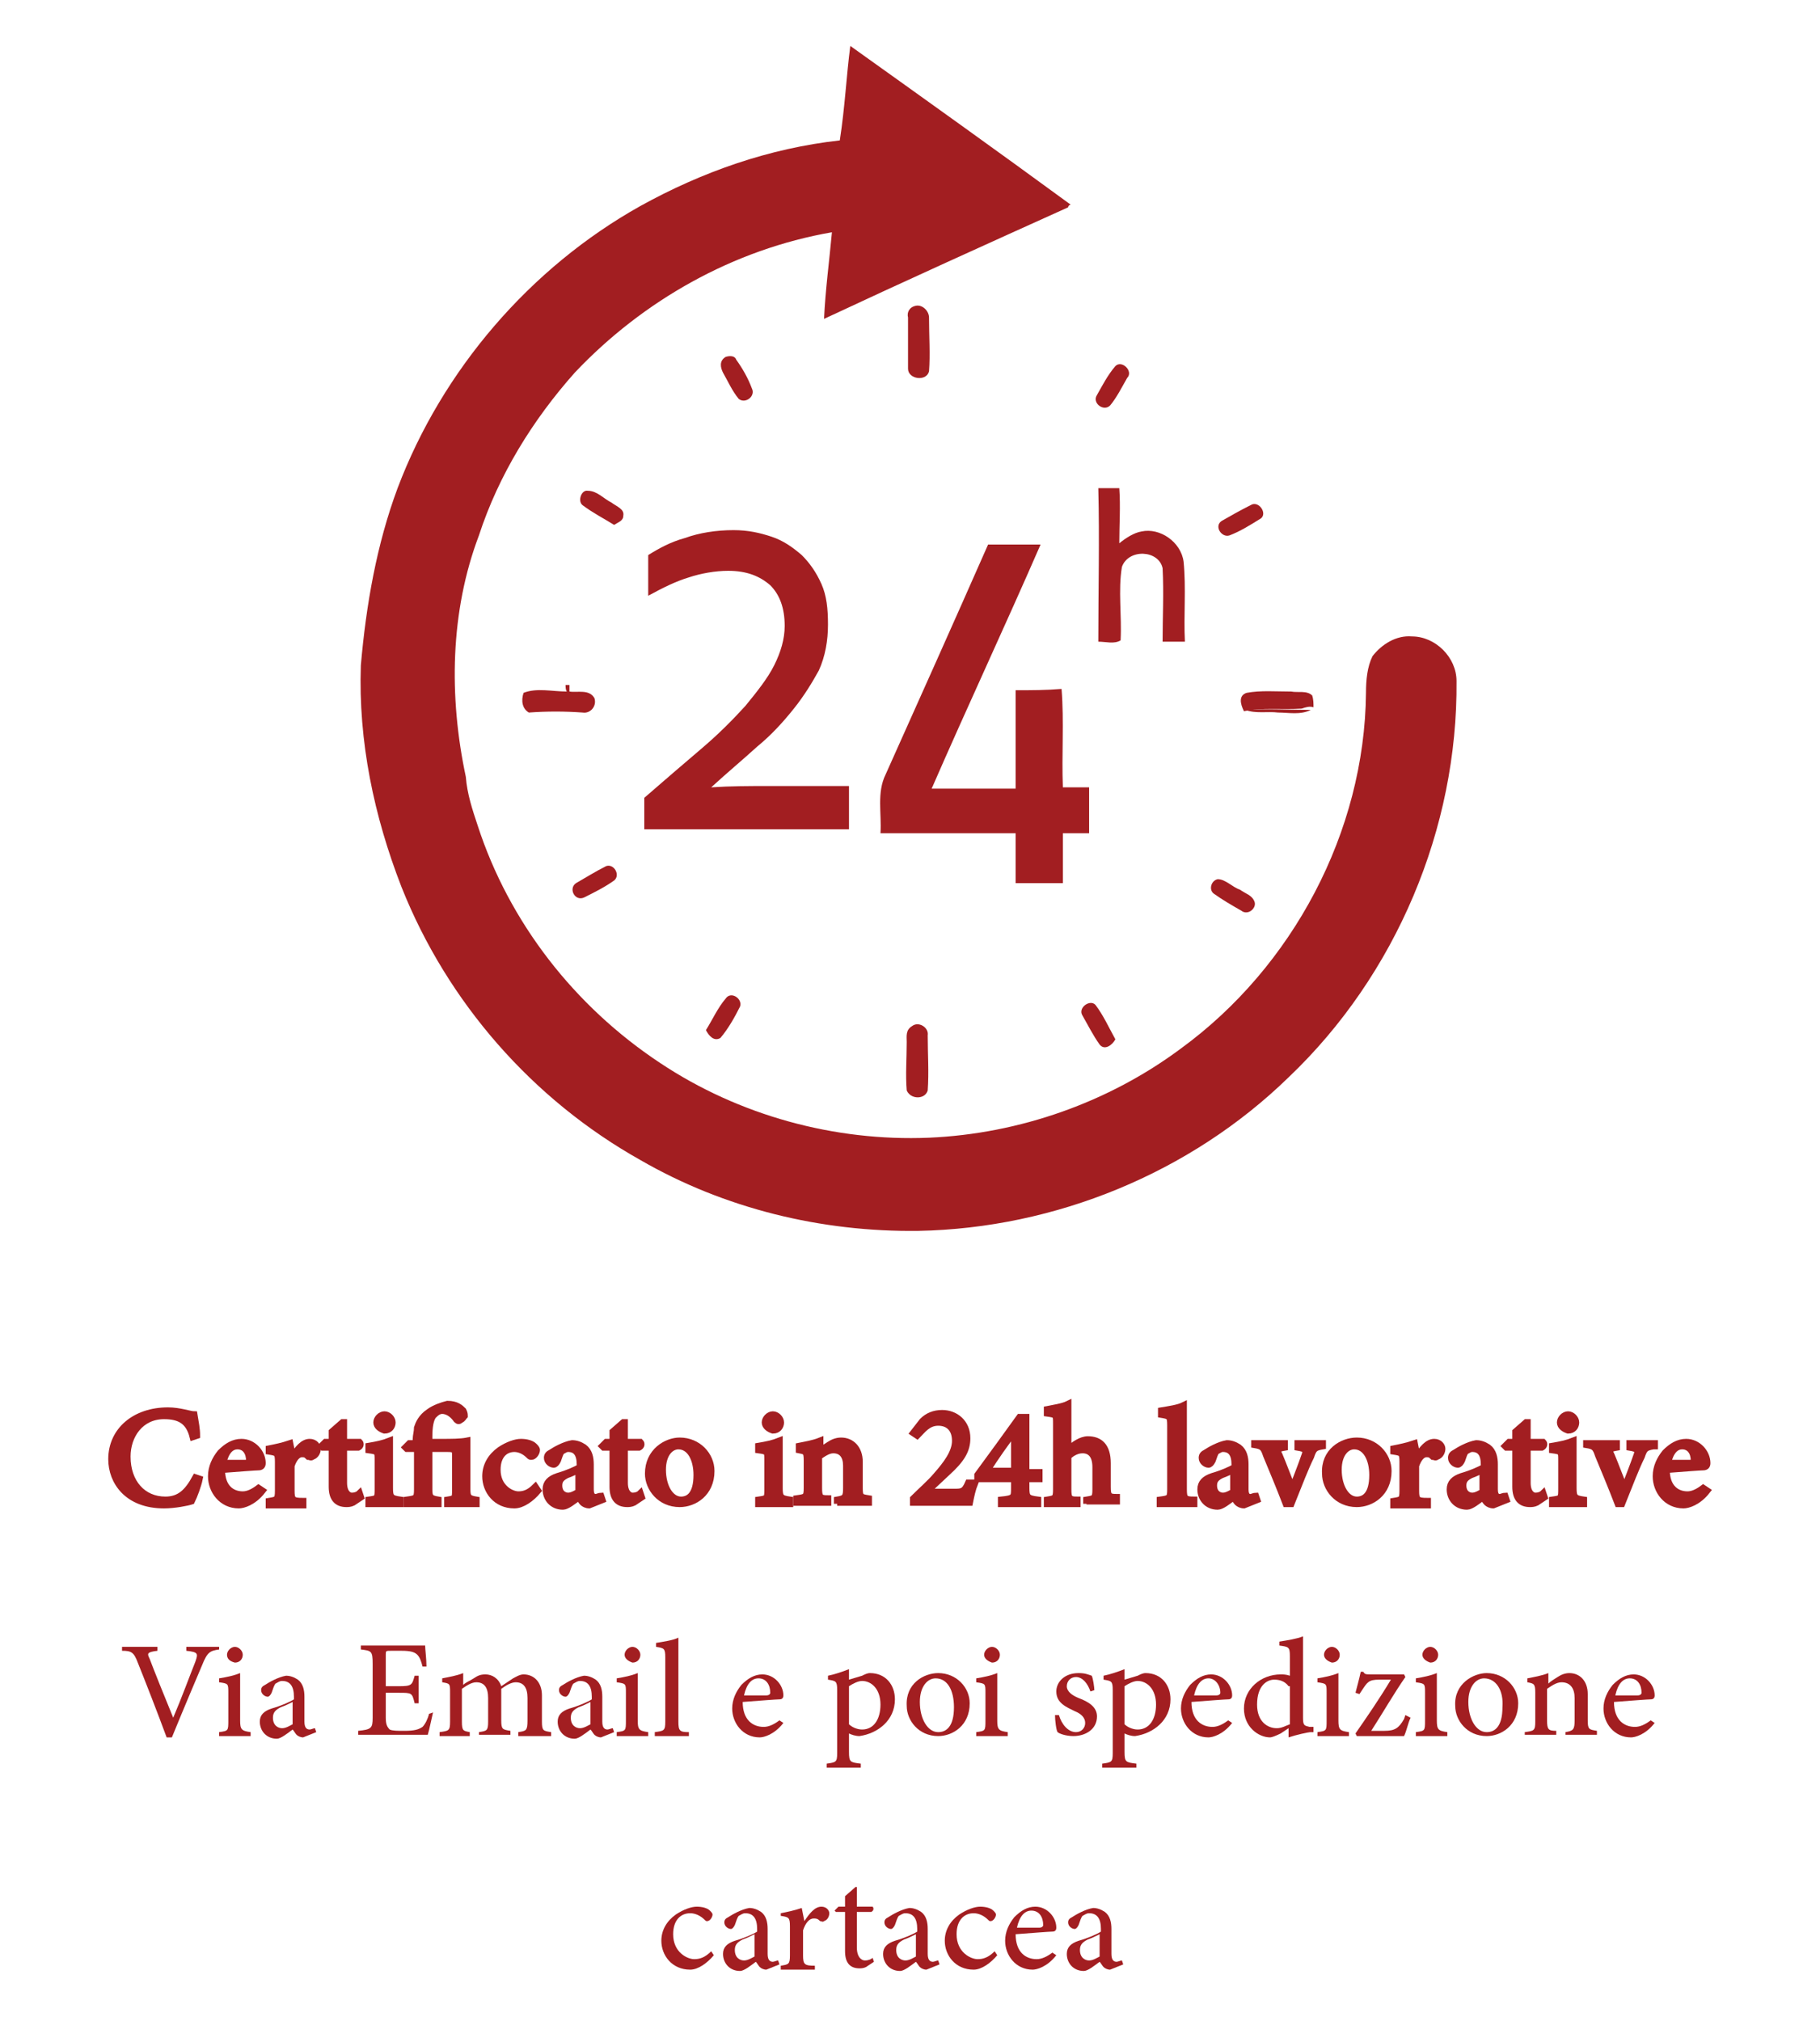 <?xml version="1.0" encoding="utf-8"?>
<!-- Generator: Adobe Illustrator 22.1.0, SVG Export Plug-In . SVG Version: 6.00 Build 0)  -->
<svg version="1.1" id="Livello_2" xmlns="http://www.w3.org/2000/svg" xmlns:xlink="http://www.w3.org/1999/xlink" x="0px" y="0px"
	 viewBox="0 0 138.7 154" style="enable-background:new 0 0 138.7 154;" xml:space="preserve">
<style type="text/css">
	.st0{fill:#A21E21;}
	.st1{fill:#A21E21;stroke:#A21E21;stroke-width:0.5;stroke-miterlimit:10;}
</style>
<path class="st0" d="M64.8,3.5c5.6,4,11.2,8,16.8,12.1c-0.1,0-0.2,0.1-0.2,0.2c-6.2,2.8-12.4,5.6-18.6,8.5c0.1-2.2,0.4-4.4,0.6-6.6
	c-7.5,1.3-14.4,5.2-19.6,10.7c-3.2,3.6-5.8,7.8-7.3,12.4c-2.2,5.8-2.3,12.3-1,18.4c0.1,1.3,0.5,2.5,0.9,3.7
	c2.4,7.4,7.4,13.8,13.9,18.1c6,4,13.3,6,20.5,5.7c6.9-0.3,13.7-2.7,19.2-6.8c8.5-6.2,14-16.5,14.1-27.1c0-1,0.1-2,0.5-2.8
	c0.7-0.9,1.8-1.6,3-1.5c1.8,0,3.4,1.6,3.4,3.4c0.1,11.2-4.6,22.4-12.8,30.2c-7.5,7.3-17.8,11.5-28.2,11.7
	c-7.4,0.1-14.8-1.7-21.2-5.4c-8.2-4.6-14.7-12-18.2-20.8c-2.1-5.4-3.3-11.1-3.1-16.9c0.4-4.6,1.2-9.2,2.8-13.5
	c3.4-9,10.1-16.8,18.5-21.5c4.7-2.6,9.8-4.4,15.2-5C64.4,8.1,64.5,5.8,64.8,3.5z"/>
<path class="st0" d="M69.8,23.3c0.5-0.1,1,0.4,1,0.9c0,1.4,0.1,2.8,0,4.1c-0.2,0.8-1.6,0.6-1.6-0.2c0-1.3,0-2.6,0-3.9
	C69.1,23.8,69.3,23.4,69.8,23.3z"/>
<path class="st0" d="M55.3,27.2c0.3-0.1,0.7-0.1,0.8,0.2c0.5,0.7,0.9,1.4,1.2,2.2c0.3,0.6-0.5,1.2-1,0.8c-0.5-0.6-0.8-1.3-1.2-2
	C54.9,28,54.8,27.5,55.3,27.2z"/>
<path class="st0" d="M85,27.9c0.5-0.5,1.4,0.4,0.9,0.9c-0.4,0.7-0.8,1.5-1.3,2.1c-0.5,0.5-1.4-0.2-1-0.8C84,29.4,84.4,28.6,85,27.9z
	"/>
<path class="st0" d="M83.7,37.2c0.5,0,1.1,0,1.6,0c0.1,1.4,0,2.8,0,4.2c0.5-0.4,1.1-0.8,1.7-0.9c1.4-0.3,3,0.8,3.2,2.3
	c0.2,2,0,4.1,0.1,6.1c-0.6,0-1.1,0-1.7,0c0-1.9,0.1-3.7,0-5.6c-0.3-1.4-2.6-1.5-3.1-0.1c-0.3,1.8,0,3.7-0.1,5.6
	c-0.5,0.3-1.1,0.1-1.7,0.1C83.7,45,83.8,41.1,83.7,37.2z"/>
<path class="st0" d="M44.4,38.5c-0.4-0.3-0.1-1.2,0.4-1.1c0.7,0,1.2,0.6,1.8,0.9c0.4,0.3,1,0.5,0.9,1c0,0.4-0.4,0.5-0.7,0.7
	C46,39.5,45.2,39.1,44.4,38.5z"/>
<path class="st0" d="M95.3,38.5c0.6-0.4,1.3,0.6,0.8,1c-0.8,0.5-1.6,1-2.4,1.3c-0.6,0.2-1.2-0.7-0.6-1.1
	C93.8,39.3,94.5,38.9,95.3,38.5z"/>
<path class="st0" d="M75.3,41.5c1.3,0,2.6,0,4,0c-2.7,6.2-5.6,12.4-8.3,18.6c2.1,0,4.3,0,6.4,0c0-2.5,0-5,0-7.5c1.2,0,2.3,0,3.5-0.1
	c0.2,2.5,0,5,0.1,7.5c0.7,0,1.3,0,2,0c0,1.2,0,2.3,0,3.5c-0.7,0-1.3,0-2,0c0,1.3,0,2.5,0,3.8c-1.2,0-2.4,0-3.6,0c0-1.3,0-2.5,0-3.8
	c-3.4,0-6.9,0-10.3,0c0.1-1.5-0.3-3.1,0.4-4.5C70.1,53.2,72.7,47.4,75.3,41.5z"/>
<path class="st0" d="M43.1,52.2l0.3,0c0,0.1,0,0.4,0,0.5c0.6,0.1,1.5-0.2,1.9,0.5c0.2,0.6-0.3,1.2-0.9,1.1c-1.4-0.1-2.7-0.1-4.1,0
	c-0.5-0.3-0.6-0.9-0.4-1.5c1-0.4,2.2-0.1,3.3-0.1C43.1,52.6,43.1,52.3,43.1,52.2z"/>
<path class="st0" d="M95,52.8c1.1-0.2,2.2-0.1,3.4-0.1c0.5,0.1,1.2-0.1,1.6,0.3c0.1,0.3,0.1,0.6,0.1,0.9c-0.3-0.1-0.6,0-0.9,0.1
	c-1.5,0.1-3-0.1-4.4,0.2C94.5,53.6,94.4,53,95,52.8z"/>
<path class="st0" d="M94.9,54.1c1.7-0.1,3.4,0,5,0c-0.8,0.4-1.7,0.2-2.5,0.2C96.6,54.2,95.7,54.4,94.9,54.1z"/>
<path class="st0" d="M46.2,66c0.6-0.2,1.1,0.7,0.6,1.1c-0.7,0.5-1.5,0.9-2.3,1.3c-0.7,0.3-1.2-0.7-0.6-1.1
	C44.6,66.9,45.4,66.4,46.2,66z"/>
<path class="st0" d="M92.8,67c0.6,0,1.1,0.6,1.7,0.8c0.4,0.3,0.9,0.4,1.1,0.9c0.2,0.5-0.5,1.1-1,0.7c-0.7-0.4-1.4-0.8-2.1-1.3
	C92.1,67.8,92.3,67.1,92.8,67z"/>
<path class="st0" d="M55.3,76.1c0.4-0.6,1.3,0,1.1,0.6c-0.4,0.8-0.9,1.7-1.5,2.4c-0.5,0.3-0.9-0.2-1.1-0.6
	C54.3,77.7,54.7,76.8,55.3,76.1z"/>
<path class="st0" d="M82.5,77.4c-0.4-0.6,0.6-1.3,1-0.8c0.6,0.8,1,1.7,1.5,2.6c-0.2,0.4-0.8,0.9-1.2,0.4
	C83.3,78.9,82.9,78.1,82.5,77.4z"/>
<path class="st0" d="M69.5,78.2c0.5-0.4,1.3,0.1,1.2,0.7c0,1.4,0.1,2.8,0,4.2c-0.2,0.7-1.3,0.7-1.6,0c-0.1-1.2,0-2.4,0-3.7
	C69.1,79,69,78.5,69.5,78.2z"/>
<path class="st1" d="M15.2,112.7c-0.1,0.5-0.4,1.3-0.6,1.7c-0.3,0.1-1.3,0.3-2.1,0.3c-2.8,0-4-1.8-4-3.5c0-2.2,1.8-3.7,4.3-3.7
	c0.9,0,1.7,0.3,2,0.3c0.1,0.6,0.2,1.1,0.2,1.6l-0.3,0.1c-0.3-1.2-1-1.6-2.2-1.6c-1.8,0-2.8,1.5-2.8,3.1c0,2,1.2,3.3,2.9,3.3
	c1.1,0,1.7-0.6,2.3-1.7L15.2,112.7z"/>
<path class="st1" d="M20,113.6c-0.7,0.9-1.5,1.1-1.8,1.1c-1.3,0-2.1-1.1-2.1-2.2c0-0.7,0.3-1.3,0.7-1.8c0.5-0.5,1-0.8,1.6-0.8h0
	c0.9,0,1.6,0.8,1.6,1.6c0,0.2-0.1,0.3-0.3,0.3c-0.2,0-1.5,0.1-2.8,0.2c0,1.4,0.8,1.9,1.6,1.9c0.4,0,0.8-0.2,1.2-0.5L20,113.6z
	 M18.1,110.2c-0.5,0-0.9,0.4-1.1,1.3c0.6,0,1.1,0,1.7,0c0.2,0,0.3-0.1,0.3-0.2C19,110.7,18.7,110.2,18.1,110.2L18.1,110.2z"/>
<path class="st1" d="M22.3,111c0.4-0.6,0.8-1.1,1.3-1.1c0.4,0,0.6,0.3,0.6,0.5c0,0.2-0.1,0.5-0.4,0.6c-0.1,0.1-0.2,0-0.3,0
	c-0.2-0.2-0.3-0.2-0.5-0.2c-0.3,0-0.6,0.3-0.8,0.9v1.9c0,0.7,0.1,0.8,0.9,0.8v0.3h-2.6v-0.3c0.6-0.1,0.7-0.1,0.7-0.8v-2.2
	c0-0.7-0.1-0.7-0.7-0.8v-0.2c0.5-0.1,1-0.2,1.6-0.4L22.3,111L22.3,111z"/>
<path class="st1" d="M26.9,114.5c-0.2,0.1-0.4,0.1-0.5,0.1c-0.7,0-1.1-0.4-1.1-1.3v-3h-0.7l-0.1-0.1l0.3-0.3h0.5v-0.8l0.8-0.7l0.1,0
	v1.5h1.2c0.1,0.1,0.1,0.3-0.1,0.4h-1.1v2.7c0,0.8,0.4,1,0.6,1c0.3,0,0.5-0.1,0.6-0.2l0.1,0.3L26.9,114.5z"/>
<path class="st1" d="M28.1,114.6v-0.3c0.7-0.1,0.7-0.1,0.7-0.9v-2.1c0-0.7,0-0.7-0.7-0.8v-0.3c0.6-0.1,1.1-0.2,1.6-0.4v3.6
	c0,0.7,0.1,0.8,0.8,0.9v0.3H28.1z M28.7,108.4c0-0.3,0.3-0.6,0.6-0.6c0.3,0,0.6,0.3,0.6,0.6c0,0.3-0.2,0.6-0.6,0.6
	C29,108.9,28.7,108.7,28.7,108.4z"/>
<path class="st1" d="M34.1,114.6v-0.3c0.6-0.1,0.6-0.1,0.6-0.8V111c0-0.5,0-0.6-0.6-0.6h-1.4v3.1c0,0.6,0.1,0.7,0.7,0.8v0.3H31v-0.3
	c0.7-0.1,0.8-0.1,0.8-0.8v-3.1H31l-0.1-0.1l0.3-0.3h0.5v-0.3c0-0.3,0.1-0.6,0.1-0.9c0.1-0.3,0.3-0.8,0.9-1.2c0.4-0.3,1-0.5,1.4-0.6
	c0.7,0,1,0.3,1.2,0.5c0.1,0.2,0.1,0.3,0.1,0.4c-0.1,0.1-0.1,0.2-0.3,0.3c-0.1,0.1-0.2,0.1-0.3,0c-0.2-0.3-0.6-0.7-1.1-0.7
	c-0.3,0-0.5,0.2-0.7,0.4c-0.2,0.3-0.3,0.8-0.3,1.6v0.4h0.9c0.8,0,1.5,0,2-0.1v3.7c0,0.6,0.1,0.7,0.7,0.8v0.3H34.1z"/>
<path class="st1" d="M41,113.6c-0.5,0.6-1.2,1.1-1.8,1.1c-1.4,0-2.2-1.1-2.2-2.2c0-0.8,0.4-1.5,1.1-2c0.6-0.4,1.2-0.6,1.6-0.6h0
	c0.4,0,0.8,0.1,1,0.3c0.1,0.1,0.2,0.2,0.2,0.3c0,0.2-0.2,0.5-0.4,0.5c-0.1,0-0.1,0-0.2-0.1c-0.3-0.3-0.7-0.5-1.1-0.5
	c-0.7,0-1.3,0.5-1.3,1.6c0,1.4,1.1,1.9,1.6,1.9c0.4,0,0.8-0.1,1.3-0.6L41,113.6z"/>
<path class="st1" d="M44.9,114.7c-0.2,0-0.4-0.1-0.5-0.2c-0.1-0.1-0.2-0.3-0.3-0.4c-0.4,0.3-0.9,0.7-1.2,0.7c-0.8,0-1.3-0.6-1.3-1.3
	c0-0.5,0.3-0.8,0.9-1c0.7-0.2,1.4-0.5,1.7-0.7v-0.2c0-0.8-0.3-1.2-0.9-1.2c-0.2,0-0.3,0.1-0.5,0.2c-0.1,0.1-0.2,0.4-0.3,0.7
	c-0.1,0.2-0.2,0.3-0.3,0.3c-0.2,0-0.5-0.2-0.5-0.5c0-0.2,0.1-0.3,0.3-0.4c0.3-0.2,1-0.6,1.6-0.7c0.3,0,0.6,0.1,0.9,0.3
	c0.4,0.3,0.5,0.8,0.5,1.3v1.9c0,0.5,0.2,0.6,0.4,0.6c0.1,0,0.3-0.1,0.4-0.1l0.1,0.3L44.9,114.7z M44.1,112c-0.2,0.1-0.6,0.3-0.9,0.4
	c-0.4,0.2-0.6,0.4-0.6,0.8c0,0.6,0.4,0.8,0.7,0.8c0.3,0,0.6-0.2,0.8-0.3V112z"/>
<path class="st1" d="M48.3,114.5c-0.2,0.1-0.4,0.1-0.5,0.1c-0.7,0-1.1-0.4-1.1-1.3v-3H46l-0.1-0.1l0.3-0.3h0.5v-0.8l0.8-0.7l0.1,0
	v1.5h1.2c0.1,0.1,0.1,0.3-0.1,0.4h-1.1v2.7c0,0.8,0.4,1,0.6,1c0.3,0,0.5-0.1,0.6-0.2l0.1,0.3L48.3,114.5z"/>
<path class="st1" d="M51.8,109.8c1.4,0,2.4,1.1,2.4,2.3c0,1.7-1.3,2.5-2.4,2.5c-1.5,0-2.4-1.2-2.4-2.3
	C49.4,110.6,50.8,109.8,51.8,109.8L51.8,109.8z M51.7,110.2c-0.6,0-1.2,0.6-1.2,1.8c0,1.3,0.6,2.3,1.4,2.3c0.6,0,1.2-0.4,1.2-1.9
	C53.1,111.2,52.6,110.2,51.7,110.2L51.7,110.2z"/>
<path class="st1" d="M57.8,114.6v-0.3c0.7-0.1,0.7-0.1,0.7-0.9v-2.1c0-0.7,0-0.7-0.7-0.8v-0.3c0.6-0.1,1.1-0.2,1.6-0.4v3.6
	c0,0.7,0.1,0.8,0.8,0.9v0.3H57.8z M58.3,108.4c0-0.3,0.3-0.6,0.6-0.6c0.3,0,0.6,0.3,0.6,0.6c0,0.3-0.2,0.6-0.6,0.6
	C58.6,108.9,58.3,108.7,58.3,108.4z"/>
<path class="st1" d="M63.8,114.6v-0.3c0.6-0.1,0.7-0.2,0.7-0.9v-1.7c0-0.7-0.3-1.2-1-1.2c-0.4,0-0.8,0.3-1.1,0.5v2.4
	c0,0.7,0.1,0.8,0.7,0.8v0.3h-2.4v-0.3c0.7-0.1,0.8-0.1,0.8-0.8v-2.1c0-0.7-0.1-0.7-0.6-0.8v-0.3c0.5-0.1,1.1-0.2,1.6-0.4v0.8
	c0.2-0.2,0.4-0.3,0.7-0.5c0.3-0.2,0.6-0.3,0.9-0.3c0.8,0,1.4,0.6,1.4,1.6v2c0,0.7,0.1,0.7,0.7,0.8v0.3H63.8z"/>
<path class="st1" d="M78.2,112.7v0.7c0,0.7,0.1,0.8,0.9,0.9v0.3h-2.8v-0.3c1-0.1,1-0.2,1-0.9v-0.7h-2.8v-0.3c1.1-1.5,2.2-3,3.2-4.4
	h0.5v4.2h1v0.5H78.2z M77.3,109.1L77.3,109.1c-0.7,0.9-1.4,1.9-2.1,3h2.1V109.1z"/>
<path class="st1" d="M82.8,114.6v-0.3c0.6-0.1,0.7-0.1,0.7-0.8v-1.7c0-0.9-0.4-1.3-1-1.3c-0.4,0-0.8,0.2-1.1,0.5v2.5
	c0,0.7,0.1,0.8,0.7,0.8v0.3h-2.3v-0.3c0.6-0.1,0.7-0.1,0.7-0.8v-5c0-0.7,0-0.7-0.7-0.8v-0.3c0.5-0.1,1.2-0.2,1.6-0.4v3.5
	c0.4-0.4,1-0.8,1.5-0.8c0.9,0,1.5,0.5,1.5,1.8v1.8c0,0.7,0.1,0.8,0.7,0.8v0.3H82.8z"/>
<path class="st1" d="M88.4,114.6v-0.3c0.7-0.1,0.8-0.1,0.8-0.8v-4.9c0-0.7-0.1-0.7-0.7-0.8v-0.3c0.6-0.1,1.3-0.2,1.7-0.4v6.4
	c0,0.7,0.1,0.8,0.8,0.8v0.3H88.4z"/>
<path class="st1" d="M94.8,114.7c-0.2,0-0.4-0.1-0.5-0.2c-0.1-0.1-0.2-0.3-0.3-0.4c-0.4,0.3-0.9,0.7-1.2,0.7c-0.8,0-1.3-0.6-1.3-1.3
	c0-0.5,0.3-0.8,0.9-1c0.7-0.2,1.4-0.5,1.7-0.7v-0.2c0-0.8-0.3-1.2-0.9-1.2c-0.2,0-0.3,0.1-0.5,0.2c-0.1,0.1-0.2,0.4-0.3,0.7
	c-0.1,0.2-0.2,0.3-0.3,0.3c-0.2,0-0.5-0.2-0.5-0.5c0-0.2,0.1-0.3,0.3-0.4c0.3-0.2,1-0.6,1.6-0.7c0.3,0,0.6,0.1,0.9,0.3
	c0.4,0.3,0.5,0.8,0.5,1.3v1.9c0,0.5,0.2,0.6,0.4,0.6c0.1,0,0.3-0.1,0.4-0.1l0.1,0.3L94.8,114.7z M94,112c-0.2,0.1-0.6,0.3-0.9,0.4
	c-0.4,0.2-0.6,0.4-0.6,0.8c0,0.6,0.4,0.8,0.7,0.8c0.3,0,0.6-0.2,0.8-0.3V112z"/>
<path class="st1" d="M100.8,110.2c-0.6,0.1-0.7,0.2-0.9,0.8c-0.4,0.8-0.9,2.1-1.5,3.6H98c-0.5-1.3-1-2.5-1.5-3.7
	c-0.2-0.6-0.3-0.7-0.9-0.8V110h2.3v0.3c-0.6,0.1-0.6,0.2-0.4,0.6c0.3,0.7,0.7,1.8,1,2.5c0.3-0.8,0.7-1.8,0.9-2.4
	c0.2-0.5,0.1-0.6-0.5-0.7V110h1.9V110.2z"/>
<path class="st1" d="M103.4,109.8c1.4,0,2.4,1.1,2.4,2.3c0,1.7-1.3,2.5-2.4,2.5c-1.5,0-2.4-1.2-2.4-2.3
	C100.9,110.6,102.3,109.8,103.4,109.8L103.4,109.8z M103.2,110.2c-0.6,0-1.2,0.6-1.2,1.8c0,1.3,0.6,2.3,1.4,2.3
	c0.6,0,1.2-0.4,1.2-1.9C104.6,111.2,104.1,110.2,103.2,110.2L103.2,110.2z"/>
<path class="st1" d="M108,111c0.4-0.6,0.8-1.1,1.3-1.1c0.4,0,0.6,0.3,0.6,0.5c0,0.2-0.1,0.5-0.4,0.6c-0.1,0.1-0.2,0-0.3,0
	c-0.2-0.2-0.3-0.2-0.5-0.2c-0.3,0-0.6,0.3-0.8,0.9v1.9c0,0.7,0.1,0.8,0.9,0.8v0.3h-2.6v-0.3c0.6-0.1,0.7-0.1,0.7-0.8v-2.2
	c0-0.7-0.1-0.7-0.7-0.8v-0.2c0.5-0.1,1-0.2,1.6-0.4L108,111L108,111z"/>
<path class="st1" d="M113.8,114.7c-0.2,0-0.4-0.1-0.5-0.2c-0.1-0.1-0.2-0.3-0.3-0.4c-0.4,0.3-0.9,0.7-1.2,0.7
	c-0.8,0-1.3-0.6-1.3-1.3c0-0.5,0.3-0.8,0.9-1c0.7-0.2,1.4-0.5,1.7-0.7v-0.2c0-0.8-0.3-1.2-0.9-1.2c-0.2,0-0.3,0.1-0.5,0.2
	c-0.1,0.1-0.2,0.4-0.3,0.7c-0.1,0.2-0.2,0.3-0.3,0.3c-0.2,0-0.5-0.2-0.5-0.5c0-0.2,0.1-0.3,0.3-0.4c0.3-0.2,1-0.6,1.6-0.7
	c0.3,0,0.6,0.1,0.9,0.3c0.4,0.3,0.5,0.8,0.5,1.3v1.9c0,0.5,0.2,0.6,0.4,0.6c0.1,0,0.3-0.1,0.4-0.1l0.1,0.3L113.8,114.7z M113,112
	c-0.2,0.1-0.6,0.3-0.9,0.4c-0.4,0.2-0.6,0.4-0.6,0.8c0,0.6,0.4,0.8,0.7,0.8c0.3,0,0.6-0.2,0.8-0.3V112z"/>
<path class="st1" d="M117.1,114.5c-0.2,0.1-0.4,0.1-0.5,0.1c-0.7,0-1.1-0.4-1.1-1.3v-3h-0.7l-0.1-0.1l0.3-0.3h0.5v-0.8l0.8-0.7
	l0.1,0v1.5h1.2c0.1,0.1,0.1,0.3-0.1,0.4h-1.1v2.7c0,0.8,0.4,1,0.6,1c0.3,0,0.5-0.1,0.6-0.2l0.1,0.3L117.1,114.5z"/>
<path class="st1" d="M118.3,114.6v-0.3c0.7-0.1,0.7-0.1,0.7-0.9v-2.1c0-0.7,0-0.7-0.7-0.8v-0.3c0.6-0.1,1.1-0.2,1.6-0.4v3.6
	c0,0.7,0.1,0.8,0.8,0.9v0.3H118.3z M118.9,108.4c0-0.3,0.3-0.6,0.6-0.6c0.3,0,0.6,0.3,0.6,0.6c0,0.3-0.2,0.6-0.6,0.6
	C119.2,108.9,118.9,108.7,118.9,108.4z"/>
<path class="st1" d="M126,110.2c-0.6,0.1-0.7,0.2-0.9,0.8c-0.4,0.8-0.9,2.1-1.5,3.6h-0.3c-0.5-1.3-1-2.5-1.5-3.7
	c-0.2-0.6-0.3-0.7-0.9-0.8V110h2.3v0.3c-0.6,0.1-0.6,0.2-0.4,0.6c0.3,0.7,0.7,1.8,1,2.5c0.3-0.8,0.7-1.8,0.9-2.4
	c0.2-0.5,0.1-0.6-0.5-0.7V110h1.9V110.2z"/>
<path class="st1" d="M130.1,113.6c-0.7,0.9-1.5,1.1-1.8,1.1c-1.3,0-2.1-1.1-2.1-2.2c0-0.7,0.3-1.3,0.7-1.8c0.5-0.5,1-0.8,1.6-0.8h0
	c0.9,0,1.6,0.8,1.6,1.6c0,0.2-0.1,0.3-0.3,0.3c-0.2,0-1.5,0.1-2.8,0.2c0,1.4,0.8,1.9,1.6,1.9c0.4,0,0.8-0.2,1.2-0.5L130.1,113.6z
	 M128.2,110.2c-0.5,0-0.9,0.4-1.1,1.3c0.6,0,1.1,0,1.7,0c0.2,0,0.3-0.1,0.3-0.2C129.1,110.7,128.8,110.2,128.2,110.2L128.2,110.2z"
	/>
<path class="st0" d="M16.7,125.7c-0.7,0.1-0.9,0.2-1.3,1.2c-0.3,0.7-1.4,3.3-2.3,5.5h-0.4c-0.7-1.9-1.6-4.2-2.2-5.7
	c-0.3-0.8-0.5-0.9-1.2-0.9v-0.3h2.7v0.3c-0.8,0.1-0.8,0.2-0.6,0.6c0.3,0.8,1.1,2.8,1.8,4.5h0c0.6-1.4,1.3-3.3,1.7-4.3
	c0.2-0.6,0.2-0.7-0.7-0.8v-0.3h2.5V125.7z"/>
<path class="st0" d="M16.7,132.2V132c0.7-0.1,0.7-0.1,0.7-0.9V129c0-0.7,0-0.7-0.7-0.8v-0.3c0.6-0.1,1.1-0.2,1.6-0.4v3.6
	c0,0.7,0.1,0.8,0.8,0.9v0.3H16.7z M17.3,126.1c0-0.3,0.3-0.6,0.6-0.6c0.3,0,0.6,0.3,0.6,0.6c0,0.3-0.2,0.6-0.6,0.6
	C17.5,126.6,17.3,126.4,17.3,126.1z"/>
<path class="st0" d="M23.1,132.4c-0.2,0-0.4-0.1-0.5-0.2c-0.1-0.1-0.2-0.3-0.3-0.4c-0.4,0.3-0.9,0.7-1.2,0.7c-0.8,0-1.3-0.6-1.3-1.3
	c0-0.5,0.3-0.8,0.9-1c0.7-0.2,1.4-0.5,1.7-0.7v-0.2c0-0.8-0.3-1.2-0.9-1.2c-0.2,0-0.3,0.1-0.5,0.2c-0.1,0.1-0.2,0.4-0.3,0.7
	c-0.1,0.2-0.2,0.3-0.3,0.3c-0.2,0-0.5-0.2-0.5-0.5c0-0.2,0.1-0.3,0.3-0.4c0.3-0.2,1-0.6,1.6-0.7c0.3,0,0.6,0.1,0.9,0.3
	c0.4,0.3,0.5,0.8,0.5,1.3v1.9c0,0.5,0.2,0.6,0.4,0.6c0.1,0,0.3-0.1,0.4-0.1l0.1,0.3L23.1,132.4z M22.3,129.7
	c-0.2,0.1-0.6,0.3-0.9,0.4c-0.4,0.2-0.6,0.4-0.6,0.8c0,0.6,0.4,0.8,0.7,0.8c0.3,0,0.6-0.2,0.8-0.3V129.7z"/>
<path class="st0" d="M33,130.5c-0.1,0.4-0.3,1.4-0.4,1.7h-5.3v-0.3c1-0.1,1.1-0.2,1.1-1v-4.1c0-1-0.1-1-0.9-1.1v-0.3h4.9
	c0,0.3,0.1,1,0.1,1.6l-0.3,0c-0.1-0.4-0.2-0.7-0.4-0.9c-0.2-0.2-0.5-0.3-1.2-0.3h-0.8c-0.4,0-0.4,0-0.4,0.3v2.4h1c1,0,1-0.1,1.2-0.8
	h0.3v2.1h-0.3c-0.2-0.8-0.2-0.8-1.2-0.8h-1v1.9c0,0.5,0.1,0.7,0.3,0.9c0.2,0.1,0.6,0.1,1.1,0.1c0.8,0,1.1-0.1,1.4-0.3
	c0.2-0.2,0.4-0.6,0.5-1L33,130.5z"/>
<path class="st0" d="M39.5,132.2V132c0.6-0.1,0.7-0.1,0.7-0.9v-1.7c0-0.8-0.3-1.2-0.9-1.2c-0.3,0-0.7,0.2-1.1,0.5c0,0.1,0,0.3,0,0.4
	v2c0,0.7,0.1,0.7,0.7,0.8v0.3h-2.4V132c0.6-0.1,0.7-0.1,0.7-0.8v-1.8c0-0.8-0.3-1.2-0.9-1.2c-0.4,0-0.8,0.3-1.1,0.5v2.5
	c0,0.7,0.1,0.7,0.6,0.8v0.3h-2.3V132c0.7-0.1,0.8-0.1,0.8-0.8V129c0-0.7,0-0.7-0.6-0.8v-0.3c0.5-0.1,1.1-0.2,1.6-0.4v0.9
	c0.2-0.2,0.5-0.3,0.8-0.5c0.3-0.2,0.5-0.3,0.9-0.3c0.5,0,1,0.3,1.2,0.9c0.3-0.2,0.6-0.4,0.9-0.6c0.2-0.1,0.5-0.3,0.8-0.3
	c0.8,0,1.4,0.6,1.4,1.6v2c0,0.7,0.1,0.7,0.7,0.8v0.3H39.5z"/>
<path class="st0" d="M45.8,132.4c-0.2,0-0.4-0.1-0.5-0.2c-0.1-0.1-0.2-0.3-0.3-0.4c-0.4,0.3-0.9,0.7-1.2,0.7c-0.8,0-1.3-0.6-1.3-1.3
	c0-0.5,0.3-0.8,0.9-1c0.7-0.2,1.4-0.5,1.7-0.7v-0.2c0-0.8-0.3-1.2-0.9-1.2c-0.2,0-0.3,0.1-0.5,0.2c-0.1,0.1-0.2,0.4-0.3,0.7
	c-0.1,0.2-0.2,0.3-0.3,0.3c-0.2,0-0.5-0.2-0.5-0.5c0-0.2,0.1-0.3,0.3-0.4c0.3-0.2,1-0.6,1.6-0.7c0.3,0,0.6,0.1,0.9,0.3
	c0.4,0.3,0.5,0.8,0.5,1.3v1.9c0,0.5,0.2,0.6,0.4,0.6c0.1,0,0.3-0.1,0.4-0.1l0.1,0.3L45.8,132.4z M45,129.7c-0.2,0.1-0.6,0.3-0.9,0.4
	c-0.4,0.2-0.6,0.4-0.6,0.8c0,0.6,0.4,0.8,0.7,0.8c0.3,0,0.6-0.2,0.8-0.3V129.7z"/>
<path class="st0" d="M47,132.2V132c0.7-0.1,0.7-0.1,0.7-0.9V129c0-0.7,0-0.7-0.7-0.8v-0.3c0.6-0.1,1.1-0.2,1.6-0.4v3.6
	c0,0.7,0.1,0.8,0.8,0.9v0.3H47z M47.6,126.1c0-0.3,0.3-0.6,0.6-0.6c0.3,0,0.6,0.3,0.6,0.6c0,0.3-0.2,0.6-0.6,0.6
	C47.9,126.6,47.6,126.4,47.6,126.1z"/>
<path class="st0" d="M49.9,132.2V132c0.7-0.1,0.8-0.1,0.8-0.8v-4.9c0-0.7-0.1-0.7-0.7-0.8v-0.3c0.6-0.1,1.3-0.2,1.7-0.4v6.4
	c0,0.7,0.1,0.8,0.8,0.8v0.3H49.9z"/>
<path class="st0" d="M59.7,131.3c-0.7,0.9-1.5,1.1-1.8,1.1c-1.3,0-2.1-1.1-2.1-2.2c0-0.7,0.3-1.3,0.7-1.8c0.5-0.5,1-0.8,1.6-0.8h0
	c0.9,0,1.6,0.8,1.6,1.6c0,0.2-0.1,0.3-0.3,0.3c-0.2,0-1.5,0.1-2.8,0.2c0,1.4,0.8,1.9,1.6,1.9c0.4,0,0.8-0.2,1.2-0.5L59.7,131.3z
	 M57.8,127.9c-0.5,0-0.9,0.4-1.1,1.3c0.6,0,1.1,0,1.7,0c0.2,0,0.3-0.1,0.3-0.2C58.7,128.4,58.4,127.9,57.8,127.9L57.8,127.9z"/>
<path class="st0" d="M65.7,127.7c0.2-0.1,0.4-0.2,0.6-0.2c1.2,0,1.9,0.9,1.9,2c0,1.6-1.3,2.6-2.7,2.8c-0.3,0-0.6-0.1-0.8-0.2v1.4
	c0,0.8,0.1,0.8,0.9,0.9v0.3H63v-0.3c0.7-0.1,0.8-0.1,0.8-0.8v-4.8c0-0.7-0.1-0.7-0.7-0.8v-0.3c0.5-0.1,1.1-0.3,1.6-0.5v0.8
	L65.7,127.7z M64.7,131.4c0.2,0.2,0.6,0.4,1,0.4c0.9,0,1.4-0.8,1.4-1.9c0-1.2-0.7-1.8-1.4-1.8c-0.3,0-0.7,0.2-1,0.4V131.4z"/>
<path class="st0" d="M71.5,127.5c1.4,0,2.4,1.1,2.4,2.3c0,1.7-1.3,2.5-2.4,2.5c-1.5,0-2.4-1.2-2.4-2.3
	C69,128.3,70.4,127.5,71.5,127.5L71.5,127.5z M71.3,127.9c-0.6,0-1.2,0.6-1.2,1.8c0,1.3,0.6,2.3,1.4,2.3c0.6,0,1.2-0.4,1.2-1.9
	C72.7,128.8,72.2,127.9,71.3,127.9L71.3,127.9z"/>
<path class="st0" d="M74.4,132.2V132c0.7-0.1,0.7-0.1,0.7-0.9V129c0-0.7,0-0.7-0.7-0.8v-0.3c0.6-0.1,1.1-0.2,1.6-0.4v3.6
	c0,0.7,0.1,0.8,0.8,0.9v0.3H74.4z M75,126.1c0-0.3,0.3-0.6,0.6-0.6c0.3,0,0.6,0.3,0.6,0.6c0,0.3-0.2,0.6-0.6,0.6
	C75.3,126.6,75,126.4,75,126.1z"/>
<path class="st0" d="M83.1,128.9c-0.2-0.6-0.6-1.1-1.1-1.1c-0.4,0-0.7,0.3-0.7,0.7c0,0.4,0.4,0.7,0.9,0.9c0.8,0.3,1.4,0.7,1.4,1.4
	c0,1-0.9,1.5-1.8,1.5c-0.6,0-1.1-0.2-1.2-0.3c-0.1-0.1-0.2-0.9-0.2-1.3l0.3,0c0.2,0.7,0.7,1.3,1.3,1.3c0.4,0,0.7-0.3,0.7-0.7
	c0-0.4-0.3-0.7-0.8-0.9c-0.6-0.3-1.4-0.6-1.4-1.5c0-0.7,0.6-1.4,1.7-1.4c0.5,0,0.7,0.1,1,0.2c0.1,0.2,0.2,0.9,0.2,1.1L83.1,128.9z"
	/>
<path class="st0" d="M86.7,127.7c0.2-0.1,0.4-0.2,0.6-0.2c1.2,0,1.9,0.9,1.9,2c0,1.6-1.3,2.6-2.7,2.8c-0.3,0-0.6-0.1-0.8-0.2v1.4
	c0,0.8,0.1,0.8,0.9,0.9v0.3H84v-0.3c0.7-0.1,0.8-0.1,0.8-0.8v-4.8c0-0.7-0.1-0.7-0.7-0.8v-0.3c0.5-0.1,1.1-0.3,1.6-0.5v0.8
	L86.7,127.7z M85.7,131.4c0.2,0.2,0.6,0.4,1,0.4c0.9,0,1.4-0.8,1.4-1.9c0-1.2-0.7-1.8-1.4-1.8c-0.3,0-0.7,0.2-1,0.4V131.4z"/>
<path class="st0" d="M93.9,131.3c-0.7,0.9-1.5,1.1-1.8,1.1c-1.3,0-2.1-1.1-2.1-2.2c0-0.7,0.3-1.3,0.7-1.8c0.5-0.5,1-0.8,1.6-0.8h0
	c0.9,0,1.6,0.8,1.6,1.6c0,0.2-0.1,0.3-0.3,0.3c-0.2,0-1.5,0.1-2.8,0.2c0,1.4,0.8,1.9,1.6,1.9c0.4,0,0.8-0.2,1.2-0.5L93.9,131.3z
	 M92.1,127.9c-0.5,0-0.9,0.4-1.1,1.3c0.6,0,1.1,0,1.7,0c0.2,0,0.3-0.1,0.3-0.2C93,128.4,92.6,127.9,92.1,127.9L92.1,127.9z"/>
<path class="st0" d="M99.9,132c-0.2,0-1.1,0.2-1.7,0.4v-0.7l-0.6,0.4c-0.4,0.2-0.7,0.3-0.8,0.3c-0.9,0-2-0.8-2-2.2
	c0-1.5,1.3-2.6,2.8-2.6c0.2,0,0.4,0,0.7,0.1v-1.5c0-0.7-0.1-0.7-0.8-0.8v-0.3c0.6-0.1,1.3-0.2,1.8-0.4v6.2c0,0.6,0.1,0.6,0.5,0.7
	l0.3,0V132z M98.2,128.5c-0.3-0.4-0.7-0.5-1.1-0.5c-0.5,0-1.3,0.4-1.3,1.9c0,1.3,0.8,1.8,1.5,1.8c0.4,0,0.7-0.2,1-0.3V128.5z"/>
<path class="st0" d="M100.4,132.2V132c0.7-0.1,0.7-0.1,0.7-0.9V129c0-0.7,0-0.7-0.7-0.8v-0.3c0.6-0.1,1.1-0.2,1.6-0.4v3.6
	c0,0.7,0.1,0.8,0.8,0.9v0.3H100.4z M100.9,126.1c0-0.3,0.3-0.6,0.6-0.6s0.6,0.3,0.6,0.6c0,0.3-0.2,0.6-0.6,0.6
	C101.2,126.6,100.9,126.4,100.9,126.1z"/>
<path class="st0" d="M107.5,130.9c-0.2,0.4-0.3,1-0.5,1.4h-3.6l-0.1-0.2c0.9-1.3,1.8-2.6,2.7-4.1c-0.4,0-0.7,0-0.9,0
	c-0.8,0-0.9,0.2-1.3,0.8l-0.2,0.3l-0.3-0.1c0.1-0.4,0.3-1.1,0.4-1.6h0.2c0.1,0.2,0.2,0.2,0.6,0.2h2.5l0.1,0.2
	c-0.9,1.3-1.7,2.7-2.6,4.1h1c0.8,0,1.1-0.2,1.5-0.9l0.1-0.3L107.5,130.9z"/>
<path class="st0" d="M107.9,132.2V132c0.7-0.1,0.7-0.1,0.7-0.9V129c0-0.7,0-0.7-0.7-0.8v-0.3c0.6-0.1,1.1-0.2,1.6-0.4v3.6
	c0,0.7,0.1,0.8,0.8,0.9v0.3H107.9z M108.4,126.1c0-0.3,0.3-0.6,0.6-0.6s0.6,0.3,0.6,0.6c0,0.3-0.2,0.6-0.6,0.6
	C108.7,126.6,108.4,126.4,108.4,126.1z"/>
<path class="st0" d="M113.3,127.5c1.4,0,2.4,1.1,2.4,2.3c0,1.7-1.3,2.5-2.4,2.5c-1.5,0-2.4-1.2-2.4-2.3
	C110.8,128.3,112.3,127.5,113.3,127.5L113.3,127.5z M113.1,127.9c-0.6,0-1.2,0.6-1.2,1.8c0,1.3,0.6,2.3,1.4,2.3
	c0.6,0,1.2-0.4,1.2-1.9C114.6,128.8,114,127.9,113.1,127.9L113.1,127.9z"/>
<path class="st0" d="M119.3,132.2V132c0.6-0.1,0.7-0.2,0.7-0.9v-1.7c0-0.7-0.3-1.2-1-1.2c-0.4,0-0.8,0.3-1.1,0.5v2.4
	c0,0.7,0.1,0.8,0.7,0.8v0.3h-2.4V132c0.7-0.1,0.8-0.1,0.8-0.8V129c0-0.7-0.1-0.7-0.6-0.8v-0.3c0.5-0.1,1.1-0.2,1.6-0.4v0.8
	c0.2-0.2,0.4-0.3,0.7-0.5c0.3-0.2,0.6-0.3,0.9-0.3c0.8,0,1.4,0.6,1.4,1.6v2c0,0.7,0.1,0.7,0.7,0.8v0.3H119.3z"/>
<path class="st0" d="M126.1,131.3c-0.7,0.9-1.5,1.1-1.8,1.1c-1.3,0-2.1-1.1-2.1-2.2c0-0.7,0.3-1.3,0.7-1.8c0.5-0.5,1-0.8,1.6-0.8h0
	c0.9,0,1.6,0.8,1.6,1.6c0,0.2-0.1,0.3-0.3,0.3c-0.2,0-1.5,0.1-2.8,0.2c0,1.4,0.8,1.9,1.6,1.9c0.4,0,0.8-0.2,1.2-0.5L126.1,131.3z
	 M124.2,127.9c-0.5,0-0.9,0.4-1.1,1.3c0.6,0,1.1,0,1.7,0c0.2,0,0.3-0.1,0.3-0.2C125.1,128.4,124.8,127.9,124.2,127.9L124.2,127.9z"
	/>
<path class="st0" d="M54.4,149c-0.5,0.6-1.2,1.1-1.8,1.1c-1.4,0-2.2-1.1-2.2-2.2c0-0.8,0.4-1.5,1.1-2c0.6-0.4,1.2-0.6,1.6-0.6h0
	c0.4,0,0.8,0.1,1,0.3c0.1,0.1,0.2,0.2,0.2,0.3c0,0.2-0.2,0.5-0.4,0.5c-0.1,0-0.1,0-0.2-0.1c-0.3-0.3-0.7-0.5-1.1-0.5
	c-0.7,0-1.3,0.5-1.3,1.6c0,1.4,1.1,1.9,1.6,1.9c0.4,0,0.8-0.1,1.3-0.6L54.4,149z"/>
<path class="st0" d="M58.4,150.1c-0.2,0-0.4-0.1-0.5-0.2c-0.1-0.1-0.2-0.3-0.3-0.4c-0.4,0.3-0.9,0.7-1.2,0.7c-0.8,0-1.3-0.6-1.3-1.3
	c0-0.5,0.3-0.8,0.9-1c0.7-0.2,1.4-0.5,1.7-0.7v-0.2c0-0.8-0.3-1.2-0.9-1.2c-0.2,0-0.3,0.1-0.5,0.2c-0.1,0.1-0.2,0.4-0.3,0.7
	c-0.1,0.2-0.2,0.3-0.3,0.3c-0.2,0-0.5-0.2-0.5-0.5c0-0.2,0.1-0.3,0.3-0.4c0.3-0.2,1-0.6,1.6-0.7c0.3,0,0.6,0.1,0.9,0.3
	c0.4,0.3,0.5,0.8,0.5,1.3v1.9c0,0.5,0.2,0.6,0.4,0.6c0.1,0,0.3-0.1,0.4-0.1l0.1,0.3L58.4,150.1z M57.5,147.4
	c-0.2,0.1-0.6,0.3-0.9,0.4c-0.4,0.2-0.6,0.4-0.6,0.8c0,0.6,0.4,0.8,0.7,0.8c0.3,0,0.6-0.2,0.8-0.3V147.4z"/>
<path class="st0" d="M61.3,146.4c0.4-0.6,0.8-1.1,1.3-1.1c0.4,0,0.6,0.3,0.6,0.5c0,0.2-0.1,0.5-0.4,0.6c-0.1,0.1-0.2,0-0.3,0
	c-0.2-0.2-0.3-0.2-0.5-0.2c-0.3,0-0.6,0.3-0.8,0.9v1.9c0,0.7,0.1,0.8,0.9,0.8v0.3h-2.6v-0.3c0.6-0.1,0.7-0.1,0.7-0.8v-2.2
	c0-0.7-0.1-0.7-0.7-0.8v-0.2c0.5-0.1,1-0.2,1.6-0.4L61.3,146.4L61.3,146.4z"/>
<path class="st0" d="M66,149.9c-0.2,0.1-0.4,0.1-0.5,0.1c-0.7,0-1.1-0.4-1.1-1.3v-3h-0.7l-0.1-0.1l0.3-0.3h0.5v-0.8l0.8-0.7l0.1,0
	v1.5h1.2c0.1,0.1,0.1,0.3-0.1,0.4h-1.1v2.7c0,0.8,0.4,1,0.6,1c0.3,0,0.5-0.1,0.6-0.2l0.1,0.3L66,149.9z"/>
<path class="st0" d="M70.6,150.1c-0.2,0-0.4-0.1-0.5-0.2c-0.1-0.1-0.2-0.3-0.3-0.4c-0.4,0.3-0.9,0.7-1.2,0.7c-0.8,0-1.3-0.6-1.3-1.3
	c0-0.5,0.3-0.8,0.9-1c0.7-0.2,1.4-0.5,1.7-0.7v-0.2c0-0.8-0.3-1.2-0.9-1.2c-0.2,0-0.3,0.1-0.5,0.2c-0.1,0.1-0.2,0.4-0.3,0.7
	c-0.1,0.2-0.2,0.3-0.3,0.3c-0.2,0-0.5-0.2-0.5-0.5c0-0.2,0.1-0.3,0.3-0.4c0.3-0.2,1-0.6,1.6-0.7c0.3,0,0.6,0.1,0.9,0.3
	c0.4,0.3,0.5,0.8,0.5,1.3v1.9c0,0.5,0.2,0.6,0.4,0.6c0.1,0,0.3-0.1,0.4-0.1l0.1,0.3L70.6,150.1z M69.8,147.4
	c-0.2,0.1-0.6,0.3-0.9,0.4c-0.4,0.2-0.6,0.4-0.6,0.8c0,0.6,0.4,0.8,0.7,0.8c0.3,0,0.6-0.2,0.8-0.3V147.4z"/>
<path class="st0" d="M76,149c-0.5,0.6-1.2,1.1-1.8,1.1c-1.4,0-2.2-1.1-2.2-2.2c0-0.8,0.4-1.5,1.1-2c0.6-0.4,1.2-0.6,1.6-0.6h0
	c0.4,0,0.8,0.1,1,0.3c0.1,0.1,0.2,0.2,0.2,0.3c0,0.2-0.2,0.5-0.4,0.5c-0.1,0-0.1,0-0.2-0.1c-0.3-0.3-0.7-0.5-1.1-0.5
	c-0.7,0-1.3,0.5-1.3,1.6c0,1.4,1.1,1.9,1.6,1.9c0.4,0,0.8-0.1,1.3-0.6L76,149z"/>
<path class="st0" d="M80.5,149c-0.7,0.9-1.5,1.1-1.8,1.1c-1.3,0-2.1-1.1-2.1-2.2c0-0.7,0.3-1.3,0.7-1.8c0.5-0.5,1-0.8,1.6-0.8h0
	c0.9,0,1.6,0.8,1.6,1.6c0,0.2-0.1,0.3-0.3,0.3c-0.2,0-1.5,0.1-2.8,0.2c0,1.4,0.8,1.9,1.6,1.9c0.4,0,0.8-0.2,1.2-0.5L80.5,149z
	 M78.6,145.6c-0.5,0-0.9,0.4-1.1,1.3c0.6,0,1.1,0,1.7,0c0.2,0,0.3-0.1,0.3-0.2C79.5,146.1,79.2,145.6,78.6,145.6L78.6,145.6z"/>
<path class="st0" d="M84.6,150.1c-0.2,0-0.4-0.1-0.5-0.2c-0.1-0.1-0.2-0.3-0.3-0.4c-0.4,0.3-0.9,0.7-1.2,0.7c-0.8,0-1.3-0.6-1.3-1.3
	c0-0.5,0.3-0.8,0.9-1c0.7-0.2,1.4-0.5,1.7-0.7v-0.2c0-0.8-0.3-1.2-0.9-1.2c-0.2,0-0.3,0.1-0.5,0.2c-0.1,0.1-0.2,0.4-0.3,0.7
	c-0.1,0.2-0.2,0.3-0.3,0.3c-0.2,0-0.5-0.2-0.5-0.5c0-0.2,0.1-0.3,0.3-0.4c0.3-0.2,1-0.6,1.6-0.7c0.3,0,0.6,0.1,0.9,0.3
	c0.4,0.3,0.5,0.8,0.5,1.3v1.9c0,0.5,0.2,0.6,0.4,0.6c0.1,0,0.3-0.1,0.4-0.1l0.1,0.3L84.6,150.1z M83.8,147.4
	c-0.2,0.1-0.6,0.3-0.9,0.4c-0.4,0.2-0.6,0.4-0.6,0.8c0,0.6,0.4,0.8,0.7,0.8c0.3,0,0.6-0.2,0.8-0.3V147.4z"/>
<g>
	<path class="st1" d="M74.3,113c-0.2,0.5-0.3,1-0.4,1.5h-4.3v-0.3c0.6-0.6,1.3-1.2,1.8-1.8c0.7-0.8,1.4-1.7,1.4-2.6
		c0-0.9-0.5-1.4-1.3-1.4c-0.8,0-1.2,0.6-1.6,1l-0.3-0.2l0.7-0.9c0.4-0.4,0.9-0.6,1.5-0.6c1,0,1.9,0.7,1.9,1.9c0,0.9-0.4,1.6-1.5,2.6
		l-1.6,1.5h2.1c0.6,0,0.8,0,1.1-0.7L74.3,113z"/>
</g>
<path class="st0" d="M54.2,60c1.5-0.1,2.9-0.1,4.2-0.1h6.3v3.3H49.1v-2.4c1.5-1.3,3-2.6,4.3-3.7c1.3-1.1,2.4-2.2,3.4-3.3
	c0.9-1.1,1.7-2.1,2.2-3.1c0.5-1,0.8-2,0.8-3c0-1.4-0.4-2.4-1.1-3.1c-0.8-0.7-1.8-1.1-3.2-1.1c-1,0-2.1,0.2-3,0.5
	c-1,0.3-2,0.8-3.1,1.4v-3.1c0.8-0.5,1.7-1,2.8-1.3c1.1-0.4,2.4-0.6,3.7-0.6c1.1,0,2,0.2,2.9,0.5c0.9,0.3,1.6,0.8,2.3,1.4
	c0.6,0.6,1.1,1.3,1.5,2.2c0.4,0.9,0.5,1.9,0.5,3.1c0,1.2-0.2,2.4-0.7,3.5C61.9,52,61.3,53,60.5,54c-0.8,1-1.7,2-2.8,2.9
	C56.6,57.9,55.4,58.9,54.2,60L54.2,60z"/>
</svg>
